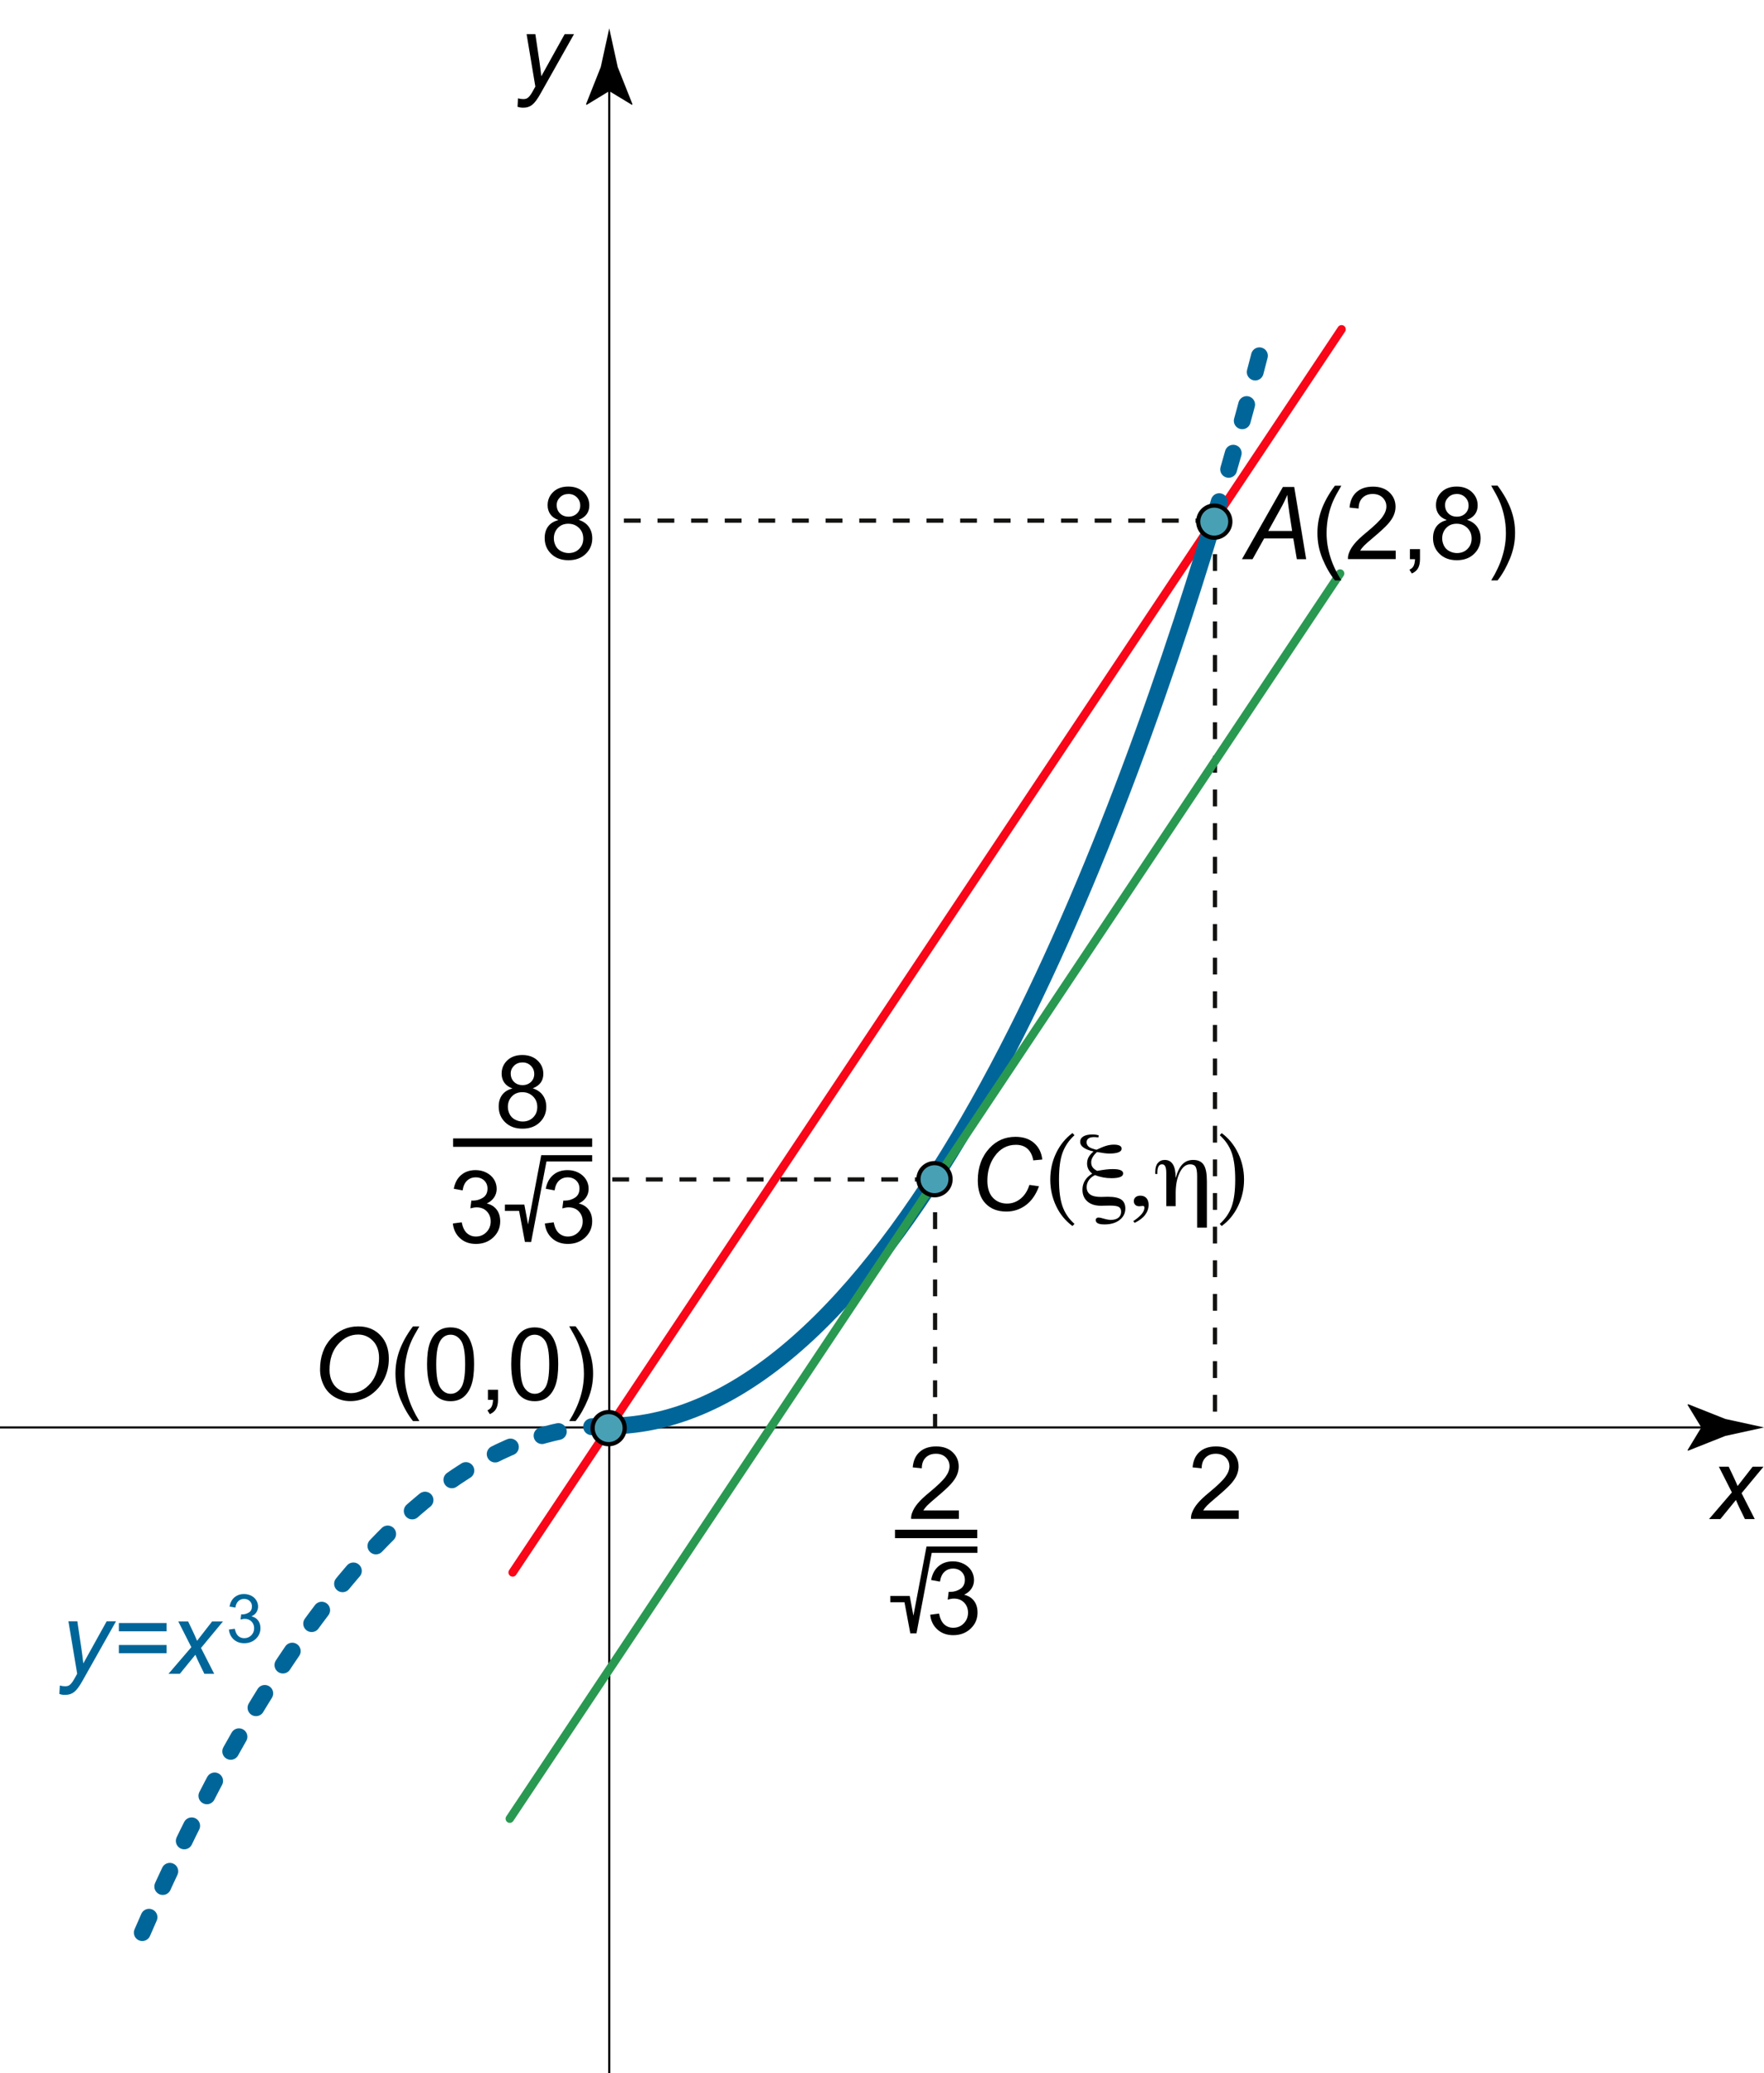 <?xml version="1.0" encoding="utf-8"?>
<!-- Generator: Adobe Illustrator 19.1.0, SVG Export Plug-In . SVG Version: 6.00 Build 0)  -->
<svg version="1.1" xmlns="http://www.w3.org/2000/svg" xmlns:xlink="http://www.w3.org/1999/xlink" x="0px" y="0px"
	 viewBox="0 0 209.83 246.63" style="enable-background:new 0 0 209.83 246.63;" xml:space="preserve">
<style type="text/css">
	.st0{fill:none;stroke:#131312;stroke-width:0.5;stroke-dasharray:2,2;}
	.st1{fill:#131312;}
	.st2{fill:none;stroke:#000000;stroke-width:0.25;}
	.st3{fill:none;stroke:#F90618;stroke-linecap:round;}
	.st4{fill:none;stroke:#006699;stroke-width:2;stroke-linecap:round;stroke-dasharray:2,4;}
	.st5{fill:none;stroke:#006699;stroke-width:2;stroke-linecap:round;}
	.st6{fill:#48A0B5;stroke:#000000;stroke-width:0.5;}
	.st7{fill:none;stroke:#299951;stroke-linecap:round;}
	.st8{fill:none;stroke:#000000;}
	.st9{fill:none;stroke:#000000;stroke-width:0.75;}
	.st10{fill:#006699;}
</style>
<g>
	<line class="st0" x1="144.52" y1="61.92" x2="144.52" y2="169.46"/>
	<path class="st1" d="M72.56,196.8"/>
	<g>
		<path d="M61.56,12.7l0.06-1c0.22,0.06,0.43,0.09,0.64,0.09c0.21,0,0.39-0.05,0.52-0.15c0.17-0.13,0.36-0.37,0.56-0.73l0.34-0.61
			l-1.04-6.24h1.04l0.47,3.15c0.09,0.62,0.17,1.24,0.24,1.86l2.78-5.01h1.11l-3.97,7.05c-0.38,0.69-0.72,1.14-1.02,1.37
			s-0.64,0.33-1.03,0.33C62.04,12.82,61.8,12.78,61.56,12.7z"/>
	</g>
	<g>
		<g>
			<line class="st2" x1="0" y1="169.8" x2="203.72" y2="169.8"/>
			<g>
				<path d="M202.37,169.8l-1.64-2.7l0.09-0.06l4.41,1.75c1.54,0.34,3.07,0.68,4.61,1.01c-1.54,0.34-3.07,0.68-4.61,1.01l-4.41,1.75
					l-0.09-0.05L202.37,169.8z"/>
			</g>
		</g>
	</g>
	<g>
		<line class="st1" x1="72.47" y1="246.63" x2="72.47" y2="3.38"/>
		<g>
			<line class="st2" x1="72.47" y1="246.63" x2="72.47" y2="9.5"/>
			<g>
				<path d="M72.47,10.84l-2.7,1.64l-0.06-0.09l1.75-4.41c0.34-1.54,0.68-3.07,1.01-4.61c0.34,1.54,0.68,3.07,1.01,4.61l1.75,4.41
					l-0.05,0.09L72.47,10.84z"/>
			</g>
		</g>
	</g>
	<line class="st3" x1="60.98" y1="187.05" x2="159.58" y2="39.17"/>
	<path class="st4" d="M144.46,61.59c2.22-7.4,4.02-14.03,5.39-19.41"/>
	<path class="st5" d="M72.31,169.63c33.9,0,59.6-66.17,72.15-108.04"/>
	<g>
		<path d="M147.35,179.67v1.01h-5.68c-0.01-0.25,0.03-0.5,0.12-0.73c0.14-0.39,0.38-0.77,0.69-1.14s0.78-0.81,1.38-1.3
			c0.93-0.77,1.56-1.37,1.89-1.82s0.49-0.87,0.49-1.27c0-0.42-0.15-0.77-0.45-1.06s-0.69-0.43-1.17-0.43
			c-0.51,0-0.91,0.15-1.22,0.46s-0.46,0.73-0.46,1.27l-1.08-0.11c0.07-0.81,0.35-1.42,0.84-1.85s1.13-0.64,1.95-0.64
			c0.82,0,1.48,0.23,1.96,0.69s0.72,1.02,0.72,1.7c0,0.34-0.07,0.68-0.21,1.01s-0.37,0.68-0.7,1.05s-0.87,0.87-1.63,1.51
			c-0.63,0.53-1.04,0.89-1.22,1.08s-0.33,0.38-0.45,0.57H147.35z"/>
	</g>
	<line class="st0" x1="144.21" y1="61.93" x2="72.33" y2="61.93"/>
	<g>
		<path d="M66.43,61.86c-0.44-0.16-0.76-0.39-0.97-0.69s-0.32-0.65-0.32-1.07c0-0.62,0.22-1.15,0.67-1.58s1.05-0.64,1.79-0.64
			c0.75,0,1.35,0.22,1.81,0.65s0.69,0.97,0.69,1.59c0,0.4-0.1,0.75-0.31,1.04s-0.53,0.52-0.95,0.68c0.53,0.17,0.93,0.45,1.2,0.83
			s0.41,0.84,0.41,1.37c0,0.73-0.26,1.35-0.78,1.85s-1.2,0.75-2.05,0.75s-1.53-0.25-2.05-0.75s-0.78-1.13-0.78-1.88
			c0-0.56,0.14-1.03,0.42-1.4S65.91,62,66.43,61.86z M65.88,64.04c0,0.3,0.07,0.59,0.21,0.87s0.35,0.5,0.64,0.65
			s0.58,0.23,0.91,0.23c0.5,0,0.92-0.16,1.25-0.49s0.49-0.74,0.49-1.24c0-0.51-0.17-0.93-0.51-1.26s-0.76-0.5-1.27-0.5
			c-0.5,0-0.91,0.16-1.23,0.49S65.88,63.55,65.88,64.04z M66.22,60.07c0,0.41,0.13,0.74,0.39,1s0.6,0.39,1.02,0.39
			c0.41,0,0.74-0.13,1-0.38s0.39-0.57,0.39-0.94c0-0.39-0.13-0.71-0.4-0.98s-0.6-0.4-1-0.4c-0.4,0-0.74,0.13-1,0.39
			S66.22,59.71,66.22,60.07z"/>
	</g>
	<path class="st4" d="M72.37,169.64c-23.9,0-43.22,30.97-56.83,63.51"/>
	<circle class="st6" cx="72.4" cy="169.88" r="1.91"/>
	<circle class="st6" cx="144.44" cy="62.05" r="1.91"/>
	<line class="st7" x1="60.64" y1="216.34" x2="159.41" y2="68.22"/>
	<line class="st0" x1="111.23" y1="140.2" x2="111.23" y2="169.74"/>
	<line class="st0" x1="110.83" y1="140.3" x2="72.29" y2="140.3"/>
	<circle class="st6" cx="111.16" cy="140.27" r="1.91"/>
	<g>
		<path d="M38.07,162.92c0-1.53,0.44-2.77,1.33-3.72s1.96-1.42,3.22-1.42c1.07,0,1.94,0.35,2.62,1.05s1.01,1.63,1.01,2.8
			c0,0.84-0.17,1.61-0.51,2.33c-0.25,0.54-0.57,1-0.96,1.39s-0.8,0.69-1.24,0.9c-0.59,0.28-1.21,0.42-1.86,0.42
			c-0.69,0-1.31-0.16-1.88-0.49s-0.99-0.79-1.28-1.37S38.07,163.58,38.07,162.92z M39.2,162.98c0,0.5,0.1,0.97,0.31,1.39
			s0.52,0.75,0.93,0.99s0.85,0.36,1.31,0.36c0.44,0,0.86-0.1,1.26-0.31s0.75-0.5,1.07-0.87s0.56-0.83,0.74-1.38s0.27-1.08,0.27-1.61
			c0-0.86-0.24-1.54-0.72-2.04s-1.07-0.76-1.77-0.76c-0.9,0-1.69,0.38-2.38,1.15S39.2,161.69,39.2,162.98z"/>
		<path d="M49.12,169.04c-0.58-0.73-1.07-1.59-1.48-2.58s-0.6-2-0.6-3.06c0-0.93,0.15-1.82,0.45-2.67c0.35-0.99,0.89-1.97,1.63-2.95
			h0.76c-0.47,0.81-0.79,1.39-0.94,1.74c-0.24,0.54-0.43,1.1-0.56,1.69c-0.17,0.73-0.25,1.46-0.25,2.2c0,1.88,0.58,3.76,1.75,5.63
			H49.12z"/>
		<path d="M50.8,162.28c0-1.02,0.1-1.83,0.31-2.45s0.52-1.1,0.93-1.43s0.93-0.5,1.56-0.5c0.46,0,0.87,0.09,1.21,0.28
			s0.63,0.45,0.86,0.8s0.4,0.78,0.53,1.28s0.19,1.18,0.19,2.03c0,1.01-0.1,1.82-0.31,2.44s-0.52,1.1-0.93,1.44s-0.93,0.51-1.56,0.51
			c-0.83,0-1.48-0.3-1.95-0.89C51.09,165.06,50.8,163.9,50.8,162.28z M51.89,162.28c0,1.41,0.17,2.35,0.5,2.82s0.74,0.7,1.22,0.7
			s0.89-0.23,1.22-0.7s0.5-1.41,0.5-2.81c0-1.41-0.17-2.35-0.5-2.82s-0.74-0.7-1.23-0.7c-0.48,0-0.87,0.21-1.16,0.62
			C52.07,159.91,51.89,160.87,51.89,162.28z"/>
		<path d="M58.04,166.52v-1.2h1.2v1.2c0,0.44-0.08,0.8-0.23,1.07s-0.4,0.48-0.74,0.63l-0.29-0.45c0.22-0.1,0.39-0.24,0.49-0.43
			s0.16-0.46,0.18-0.82H58.04z"/>
		<path d="M60.81,162.28c0-1.02,0.1-1.83,0.31-2.45s0.52-1.1,0.93-1.43s0.93-0.5,1.56-0.5c0.46,0,0.87,0.09,1.21,0.28
			s0.63,0.45,0.86,0.8s0.4,0.78,0.53,1.28s0.19,1.18,0.19,2.03c0,1.01-0.1,1.82-0.31,2.44s-0.52,1.1-0.93,1.44s-0.93,0.51-1.56,0.51
			c-0.83,0-1.48-0.3-1.95-0.89C61.09,165.06,60.81,163.9,60.81,162.28z M61.89,162.28c0,1.41,0.17,2.35,0.5,2.82s0.74,0.7,1.22,0.7
			s0.89-0.23,1.22-0.7s0.5-1.41,0.5-2.81c0-1.41-0.17-2.35-0.5-2.82s-0.74-0.7-1.23-0.7c-0.48,0-0.87,0.21-1.16,0.62
			C62.08,159.91,61.89,160.87,61.89,162.28z"/>
		<path d="M68.47,169.04h-0.76c1.17-1.88,1.75-3.75,1.75-5.63c0-0.73-0.08-1.46-0.25-2.19c-0.13-0.59-0.32-1.15-0.56-1.69
			c-0.15-0.35-0.47-0.94-0.94-1.76h0.76c0.73,0.98,1.28,1.96,1.63,2.95c0.3,0.85,0.45,1.74,0.45,2.67c0,1.05-0.2,2.07-0.61,3.06
			S69.05,168.31,68.47,169.04z"/>
	</g>
	<g>
		<g>
			<path d="M114.06,179.67v1.01h-5.68c-0.01-0.25,0.03-0.5,0.12-0.73c0.14-0.39,0.38-0.77,0.69-1.14s0.78-0.81,1.38-1.3
				c0.93-0.77,1.56-1.37,1.89-1.82s0.49-0.87,0.49-1.27c0-0.42-0.15-0.77-0.45-1.06s-0.69-0.43-1.17-0.43
				c-0.51,0-0.91,0.15-1.22,0.46s-0.46,0.73-0.46,1.27l-1.08-0.11c0.07-0.81,0.35-1.42,0.84-1.85s1.13-0.64,1.95-0.64
				c0.82,0,1.48,0.23,1.96,0.69s0.72,1.02,0.72,1.7c0,0.34-0.07,0.68-0.21,1.01s-0.37,0.68-0.7,1.05s-0.87,0.87-1.63,1.51
				c-0.63,0.53-1.04,0.89-1.22,1.08s-0.33,0.38-0.45,0.57H114.06z"/>
		</g>
		<line class="st8" x1="106.46" y1="182.47" x2="116.25" y2="182.47"/>
		<g>
			<g>
				<path d="M110.65,192.08l1.05-0.14c0.12,0.6,0.33,1.03,0.62,1.29s0.65,0.4,1.06,0.4c0.5,0,0.92-0.17,1.26-0.52
					s0.51-0.77,0.51-1.28c0-0.48-0.16-0.88-0.47-1.2s-0.72-0.47-1.21-0.47c-0.2,0-0.45,0.04-0.74,0.12l0.12-0.93
					c0.07,0.01,0.13,0.01,0.17,0.01c0.45,0,0.85-0.12,1.21-0.35s0.54-0.6,0.54-1.08c0-0.39-0.13-0.71-0.39-0.96s-0.6-0.38-1.01-0.38
					c-0.41,0-0.75,0.13-1.03,0.39s-0.45,0.64-0.53,1.16l-1.05-0.19c0.13-0.71,0.42-1.25,0.88-1.64s1.03-0.58,1.71-0.58
					c0.47,0,0.9,0.1,1.29,0.3s0.7,0.48,0.91,0.82s0.31,0.72,0.31,1.11c0,0.37-0.1,0.71-0.3,1.01s-0.49,0.55-0.88,0.73
					c0.51,0.12,0.9,0.36,1.18,0.73s0.42,0.83,0.42,1.39c0,0.75-0.27,1.39-0.82,1.91s-1.24,0.78-2.07,0.78
					c-0.75,0-1.38-0.22-1.88-0.67S110.72,192.8,110.65,192.08z"/>
			</g>
			<polyline class="st9" points="105.9,190.22 107.9,190.22 108.65,194.22 110.52,184.34 116.27,184.34 			"/>
		</g>
	</g>
	<g>
		<g>
			<path d="M60.96,129.48c-0.44-0.16-0.76-0.39-0.97-0.69s-0.32-0.65-0.32-1.07c0-0.62,0.22-1.15,0.67-1.58s1.05-0.64,1.79-0.64
				c0.75,0,1.35,0.22,1.81,0.65s0.69,0.97,0.69,1.59c0,0.4-0.1,0.75-0.31,1.04s-0.53,0.52-0.95,0.68c0.53,0.17,0.93,0.45,1.2,0.83
				s0.41,0.84,0.41,1.37c0,0.73-0.26,1.35-0.78,1.85s-1.2,0.75-2.05,0.75s-1.53-0.25-2.05-0.75s-0.78-1.13-0.78-1.88
				c0-0.56,0.14-1.03,0.42-1.4S60.43,129.61,60.96,129.48z M60.41,131.66c0,0.3,0.07,0.59,0.21,0.87s0.35,0.5,0.64,0.65
				s0.58,0.23,0.91,0.23c0.5,0,0.92-0.16,1.25-0.49s0.49-0.74,0.49-1.24c0-0.51-0.17-0.93-0.51-1.26s-0.76-0.5-1.27-0.5
				c-0.5,0-0.91,0.16-1.23,0.49S60.41,131.17,60.41,131.66z M60.75,127.69c0,0.41,0.13,0.74,0.39,1s0.6,0.39,1.02,0.39
				c0.41,0,0.74-0.13,1-0.38s0.39-0.57,0.39-0.94c0-0.39-0.13-0.71-0.4-0.98s-0.6-0.4-1-0.4c-0.4,0-0.74,0.13-1,0.39
				S60.75,127.33,60.75,127.69z"/>
		</g>
		<line class="st8" x1="53.9" y1="135.92" x2="70.44" y2="135.92"/>
		<g>
			<g>
				<path d="M64.81,145.54l1.05-0.14c0.12,0.6,0.33,1.03,0.62,1.29s0.65,0.4,1.06,0.4c0.5,0,0.92-0.17,1.26-0.52
					s0.51-0.77,0.51-1.28c0-0.48-0.16-0.88-0.47-1.2s-0.72-0.47-1.21-0.47c-0.2,0-0.45,0.04-0.74,0.12l0.12-0.93
					c0.07,0.01,0.13,0.01,0.17,0.01c0.45,0,0.85-0.12,1.21-0.35s0.54-0.6,0.54-1.08c0-0.39-0.13-0.71-0.39-0.96s-0.6-0.38-1.01-0.38
					c-0.41,0-0.75,0.13-1.03,0.39s-0.45,0.64-0.53,1.16l-1.05-0.19c0.13-0.71,0.42-1.25,0.88-1.64s1.03-0.58,1.71-0.58
					c0.47,0,0.9,0.1,1.29,0.3s0.7,0.48,0.91,0.82s0.31,0.72,0.31,1.11c0,0.37-0.1,0.71-0.3,1.01s-0.49,0.55-0.88,0.73
					c0.51,0.12,0.9,0.36,1.18,0.73s0.42,0.83,0.42,1.39c0,0.75-0.27,1.39-0.82,1.91s-1.24,0.78-2.07,0.78
					c-0.75,0-1.38-0.22-1.88-0.67S64.88,146.25,64.81,145.54z"/>
			</g>
			<polyline class="st9" points="60.06,143.67 62.06,143.67 62.81,147.67 64.69,137.79 70.44,137.79 			"/>
			<g>
				<path d="M53.87,145.54l1.05-0.14c0.12,0.6,0.33,1.03,0.62,1.29s0.65,0.4,1.06,0.4c0.5,0,0.92-0.17,1.26-0.52
					s0.51-0.77,0.51-1.28c0-0.48-0.16-0.88-0.47-1.2s-0.72-0.47-1.21-0.47c-0.2,0-0.45,0.04-0.74,0.12l0.12-0.93
					c0.07,0.01,0.13,0.01,0.17,0.01c0.45,0,0.85-0.12,1.21-0.35s0.54-0.6,0.54-1.08c0-0.39-0.13-0.71-0.39-0.96s-0.6-0.38-1.01-0.38
					c-0.41,0-0.75,0.13-1.03,0.39s-0.45,0.64-0.53,1.16l-1.05-0.19c0.13-0.71,0.42-1.25,0.88-1.64s1.03-0.58,1.71-0.58
					c0.47,0,0.9,0.1,1.29,0.3s0.7,0.48,0.91,0.82s0.31,0.72,0.31,1.11c0,0.37-0.1,0.71-0.3,1.01s-0.49,0.55-0.88,0.73
					c0.51,0.12,0.9,0.36,1.18,0.73s0.42,0.83,0.42,1.39c0,0.75-0.27,1.39-0.82,1.91s-1.24,0.78-2.07,0.78
					c-0.75,0-1.38-0.22-1.88-0.67S53.94,146.25,53.87,145.54z"/>
			</g>
		</g>
	</g>
	<g>
		<g>
			<path class="st10" d="M7.06,201.5l0.06-1c0.22,0.06,0.43,0.09,0.64,0.09c0.21,0,0.39-0.05,0.52-0.15
				c0.17-0.13,0.36-0.37,0.56-0.73l0.34-0.61l-1.04-6.24H9.2l0.47,3.15c0.09,0.62,0.17,1.24,0.24,1.86l2.78-5.01h1.11l-3.97,7.05
				c-0.38,0.69-0.72,1.14-1.02,1.37s-0.64,0.33-1.03,0.33C7.54,201.63,7.3,201.59,7.06,201.5z"/>
			<path class="st10" d="M19.81,194.05h-5.67v-0.98h5.67V194.05z M19.81,196.66h-5.67v-0.98h5.67V196.66z"/>
			<path class="st10" d="M20.05,199.1l2.71-3.16l-1.55-3.06h1.17l0.53,1.11c0.2,0.41,0.37,0.81,0.53,1.19l1.79-2.3h1.29l-2.61,3.15
				l1.57,3.08h-1.17l-0.62-1.27c-0.13-0.27-0.28-0.6-0.45-1l-1.85,2.27H20.05z"/>
		</g>
		<g>
			<path class="st10" d="M27.23,193.84l0.7-0.09c0.08,0.4,0.22,0.69,0.41,0.86s0.43,0.26,0.71,0.26c0.33,0,0.61-0.11,0.84-0.34
				s0.34-0.51,0.34-0.85c0-0.32-0.11-0.59-0.32-0.8s-0.48-0.31-0.8-0.31c-0.13,0-0.3,0.03-0.5,0.08l0.08-0.62
				c0.05,0.01,0.08,0.01,0.11,0.01c0.3,0,0.57-0.08,0.81-0.23s0.36-0.4,0.36-0.72c0-0.26-0.09-0.47-0.26-0.64s-0.4-0.25-0.68-0.25
				c-0.27,0-0.5,0.09-0.68,0.26s-0.3,0.43-0.35,0.77l-0.7-0.12c0.09-0.47,0.28-0.84,0.59-1.1s0.68-0.39,1.14-0.39
				c0.31,0,0.6,0.07,0.86,0.2s0.46,0.32,0.6,0.55s0.21,0.48,0.21,0.74c0,0.25-0.07,0.47-0.2,0.68s-0.33,0.36-0.59,0.48
				c0.34,0.08,0.6,0.24,0.79,0.49s0.28,0.55,0.28,0.92c0,0.5-0.18,0.92-0.55,1.27s-0.83,0.52-1.38,0.52c-0.5,0-0.92-0.15-1.25-0.45
				S27.28,194.32,27.23,193.84z"/>
		</g>
	</g>
	<g>
		<path d="M203.3,180.69l2.71-3.16l-1.55-3.06h1.17l0.53,1.11c0.2,0.41,0.37,0.81,0.53,1.19l1.79-2.3h1.29l-2.61,3.15l1.57,3.08
			h-1.17l-0.62-1.27c-0.13-0.27-0.28-0.6-0.45-1l-1.85,2.27H203.3z"/>
	</g>
	<g>
		<path d="M147.73,66.52l4.87-8.59h1.35l1.42,8.59h-1.11l-0.42-2.47h-3.47l-1.38,2.47H147.73z M150.86,63.16h2.84L153.37,61
			c-0.13-0.86-0.21-1.57-0.24-2.14c-0.2,0.49-0.48,1.08-0.86,1.75L150.86,63.16z"/>
		<path d="M158.79,69.04c-0.58-0.73-1.07-1.59-1.48-2.58s-0.6-2-0.6-3.06c0-0.93,0.15-1.82,0.45-2.67c0.35-0.99,0.89-1.97,1.63-2.95
			h0.76c-0.47,0.81-0.79,1.39-0.94,1.74c-0.24,0.54-0.43,1.1-0.56,1.69c-0.17,0.73-0.25,1.46-0.25,2.2c0,1.88,0.58,3.76,1.75,5.63
			H158.79z"/>
		<path d="M166.02,65.5v1.01h-5.68c-0.01-0.25,0.03-0.5,0.12-0.73c0.14-0.39,0.38-0.77,0.69-1.14s0.78-0.81,1.38-1.3
			c0.93-0.77,1.56-1.37,1.89-1.82s0.49-0.87,0.49-1.27c0-0.42-0.15-0.77-0.45-1.06s-0.69-0.43-1.17-0.43
			c-0.51,0-0.91,0.15-1.22,0.46s-0.46,0.73-0.46,1.27l-1.08-0.11c0.07-0.81,0.35-1.42,0.84-1.85s1.13-0.64,1.95-0.64
			c0.82,0,1.48,0.23,1.96,0.69s0.72,1.02,0.72,1.7c0,0.34-0.07,0.68-0.21,1.01s-0.37,0.68-0.7,1.05s-0.87,0.87-1.63,1.51
			c-0.63,0.53-1.04,0.89-1.22,1.08s-0.33,0.38-0.45,0.57H166.02z"/>
		<path d="M167.71,66.52v-1.2h1.2v1.2c0,0.44-0.08,0.8-0.23,1.07s-0.4,0.48-0.74,0.63l-0.29-0.45c0.22-0.1,0.39-0.24,0.49-0.43
			s0.16-0.46,0.18-0.82H167.71z"/>
		<path d="M172.1,61.86c-0.44-0.16-0.76-0.39-0.97-0.69s-0.32-0.65-0.32-1.07c0-0.62,0.22-1.15,0.67-1.58s1.05-0.64,1.79-0.64
			c0.75,0,1.35,0.22,1.81,0.65s0.69,0.97,0.69,1.59c0,0.4-0.1,0.75-0.31,1.04s-0.53,0.52-0.95,0.68c0.53,0.17,0.93,0.45,1.2,0.83
			s0.41,0.84,0.41,1.37c0,0.73-0.26,1.35-0.78,1.85s-1.2,0.75-2.05,0.75s-1.53-0.25-2.05-0.75s-0.78-1.13-0.78-1.88
			c0-0.56,0.14-1.03,0.42-1.4S171.58,62,172.1,61.86z M171.55,64.04c0,0.3,0.07,0.59,0.21,0.87s0.35,0.5,0.64,0.65
			s0.58,0.23,0.91,0.23c0.5,0,0.92-0.16,1.25-0.49s0.49-0.74,0.49-1.24c0-0.51-0.17-0.93-0.51-1.26s-0.76-0.5-1.27-0.5
			c-0.5,0-0.91,0.16-1.23,0.49S171.55,63.55,171.55,64.04z M171.89,60.07c0,0.41,0.13,0.74,0.39,1s0.6,0.39,1.02,0.39
			c0.41,0,0.74-0.13,1-0.38s0.39-0.57,0.39-0.94c0-0.39-0.13-0.71-0.4-0.98s-0.6-0.4-1-0.4c-0.4,0-0.74,0.13-1,0.39
			S171.89,59.71,171.89,60.07z"/>
		<path d="M178.14,69.04h-0.76c1.17-1.88,1.75-3.75,1.75-5.63c0-0.73-0.08-1.46-0.25-2.19c-0.13-0.59-0.32-1.15-0.56-1.69
			c-0.15-0.35-0.47-0.94-0.94-1.76h0.76c0.73,0.98,1.28,1.96,1.63,2.95c0.3,0.85,0.45,1.74,0.45,2.67c0,1.05-0.2,2.07-0.61,3.06
			S178.72,68.31,178.14,69.04z"/>
	</g>
</g>
<g>
	<g>
		<g>
			<path d="M122.45,140.95l1.14,0.16c-0.36,0.99-0.88,1.74-1.57,2.25s-1.46,0.76-2.31,0.76c-1.04,0-1.87-0.32-2.48-0.96
				s-0.92-1.55-0.92-2.74c0-1.55,0.46-2.83,1.39-3.84c0.83-0.9,1.86-1.35,3.09-1.35c0.91,0,1.65,0.24,2.21,0.73s0.89,1.14,0.98,1.97
				l-1.07,0.1c-0.11-0.62-0.35-1.08-0.7-1.39s-0.81-0.46-1.37-0.46c-1.05,0-1.9,0.47-2.55,1.4c-0.56,0.8-0.84,1.76-0.84,2.87
				c0,0.88,0.22,1.56,0.65,2.02s1,0.7,1.69,0.7c0.59,0,1.13-0.19,1.61-0.58S122.23,141.65,122.45,140.95z"/>
		</g>
		<g>
			<path d="M127.81,135.04c-0.66,0.6-1.13,1.3-1.42,2.09s-0.42,1.86-0.42,3.19c0,1.34,0.14,2.4,0.42,3.19s0.75,1.48,1.42,2.08
				l-0.24,0.25c-0.83-0.61-1.48-1.4-1.94-2.37s-0.7-2.02-0.7-3.15s0.23-2.18,0.7-3.16s1.12-1.77,1.94-2.38L127.81,135.04z"/>
			<path d="M130.43,136.77c0.48-0.23,0.87-0.39,1.18-0.48s0.6-0.13,0.89-0.13c0.3,0,0.52,0.04,0.68,0.12s0.24,0.2,0.24,0.36
				c0,0.19-0.12,0.33-0.37,0.43s-0.61,0.15-1.09,0.15c-0.34,0-0.8-0.06-1.38-0.17c-0.04,0-0.07-0.01-0.09-0.01
				c-0.24,0.21-0.41,0.42-0.52,0.62s-0.17,0.4-0.17,0.59c0,0.23,0.05,0.43,0.16,0.59s0.29,0.31,0.55,0.44
				c0.38-0.07,0.73-0.12,1.03-0.16s0.58-0.05,0.83-0.05c0.42,0,0.73,0.04,0.93,0.13s0.3,0.21,0.3,0.39c0,0.19-0.12,0.33-0.35,0.42
				s-0.58,0.14-1.05,0.14c-0.34,0-0.66-0.03-0.98-0.09s-0.64-0.15-0.96-0.28c-0.3,0.14-0.55,0.33-0.73,0.59s-0.27,0.53-0.27,0.83
				c0,0.4,0.14,0.69,0.42,0.89s0.71,0.29,1.29,0.29c0.08,0,0.21,0,0.39-0.01s0.32-0.01,0.42-0.01c0.73,0,1.27,0.11,1.59,0.33
				s0.49,0.58,0.49,1.07c0,0.55-0.23,1.01-0.68,1.36s-1.05,0.53-1.79,0.53c-0.36,0-0.63-0.04-0.8-0.13s-0.25-0.22-0.25-0.4
				c0-0.08,0.03-0.15,0.1-0.21s0.15-0.08,0.25-0.08c0.11,0,0.32,0.05,0.63,0.14s0.59,0.14,0.82,0.14c0.39,0,0.69-0.09,0.9-0.26
				s0.32-0.41,0.32-0.71c0-0.27-0.09-0.46-0.28-0.57s-0.53-0.16-1.04-0.16c-0.2,0-0.42,0-0.66,0.01s-0.38,0.01-0.41,0.01
				c-0.69,0-1.23-0.17-1.62-0.51s-0.59-0.81-0.59-1.4c0-0.4,0.1-0.76,0.29-1.08s0.48-0.6,0.87-0.83c-0.2-0.16-0.36-0.34-0.46-0.54
				s-0.15-0.42-0.15-0.66c0-0.28,0.06-0.54,0.18-0.76s0.32-0.45,0.59-0.68c-0.53-0.11-0.92-0.27-1.19-0.46s-0.4-0.42-0.4-0.69
				c0-0.27,0.13-0.49,0.38-0.64s0.62-0.23,1.08-0.23c0.15,0,0.29,0.01,0.41,0.03s0.24,0.04,0.34,0.08l-0.05,0.24
				c-0.11-0.01-0.21-0.02-0.3-0.03s-0.16-0.01-0.19-0.01c-0.3,0-0.53,0.05-0.68,0.16s-0.23,0.26-0.23,0.46
				c0,0.21,0.09,0.39,0.27,0.54S130.06,136.68,130.43,136.77z"/>
			<path d="M134.8,145.26c0.43-0.28,0.76-0.56,0.99-0.83s0.34-0.53,0.34-0.76c0-0.09-0.02-0.16-0.05-0.18s-0.09-0.04-0.16-0.04
				c-0.03,0-0.08,0.01-0.17,0.02s-0.16,0.02-0.23,0.02c-0.2,0-0.36-0.05-0.47-0.16s-0.18-0.25-0.18-0.44c0-0.2,0.07-0.36,0.21-0.48
				s0.33-0.18,0.57-0.18c0.31,0,0.55,0.1,0.72,0.29s0.26,0.46,0.26,0.79c0,0.44-0.14,0.84-0.42,1.21s-0.7,0.68-1.24,0.94
				L134.8,145.26z"/>
			<path d="M142.4,146.02v-6.09c0-0.55-0.06-0.93-0.18-1.13s-0.34-0.3-0.65-0.3c-0.5,0-0.91,0.32-1.23,0.96s-0.49,1.46-0.49,2.45
				v1.57h-1.12v-3.94c0-0.36-0.04-0.62-0.12-0.79s-0.21-0.25-0.38-0.25c-0.19,0-0.33,0.08-0.42,0.25s-0.14,0.41-0.14,0.73v0.17
				h-0.24c0-0.03-0.01-0.06-0.01-0.1s0-0.09,0-0.15c0-0.46,0.1-0.81,0.3-1.05s0.48-0.37,0.83-0.37c0.43,0,0.75,0.18,0.97,0.53
				s0.32,0.89,0.33,1.62c0.2-0.74,0.46-1.28,0.8-1.63s0.76-0.52,1.28-0.52c0.58,0,0.99,0.19,1.25,0.58s0.38,1.05,0.38,1.97v5.5
				H142.4z"/>
			<path d="M145.09,135.04l0.23-0.25c0.83,0.61,1.48,1.4,1.95,2.38s0.71,2.03,0.71,3.15s-0.24,2.17-0.71,3.15s-1.12,1.77-1.95,2.37
				l-0.23-0.25c0.66-0.59,1.14-1.28,1.42-2.07s0.42-1.85,0.42-3.2s-0.14-2.41-0.42-3.2S145.75,135.63,145.09,135.04z"/>
		</g>
	</g>
	<g>
	</g>
</g>
</svg>

